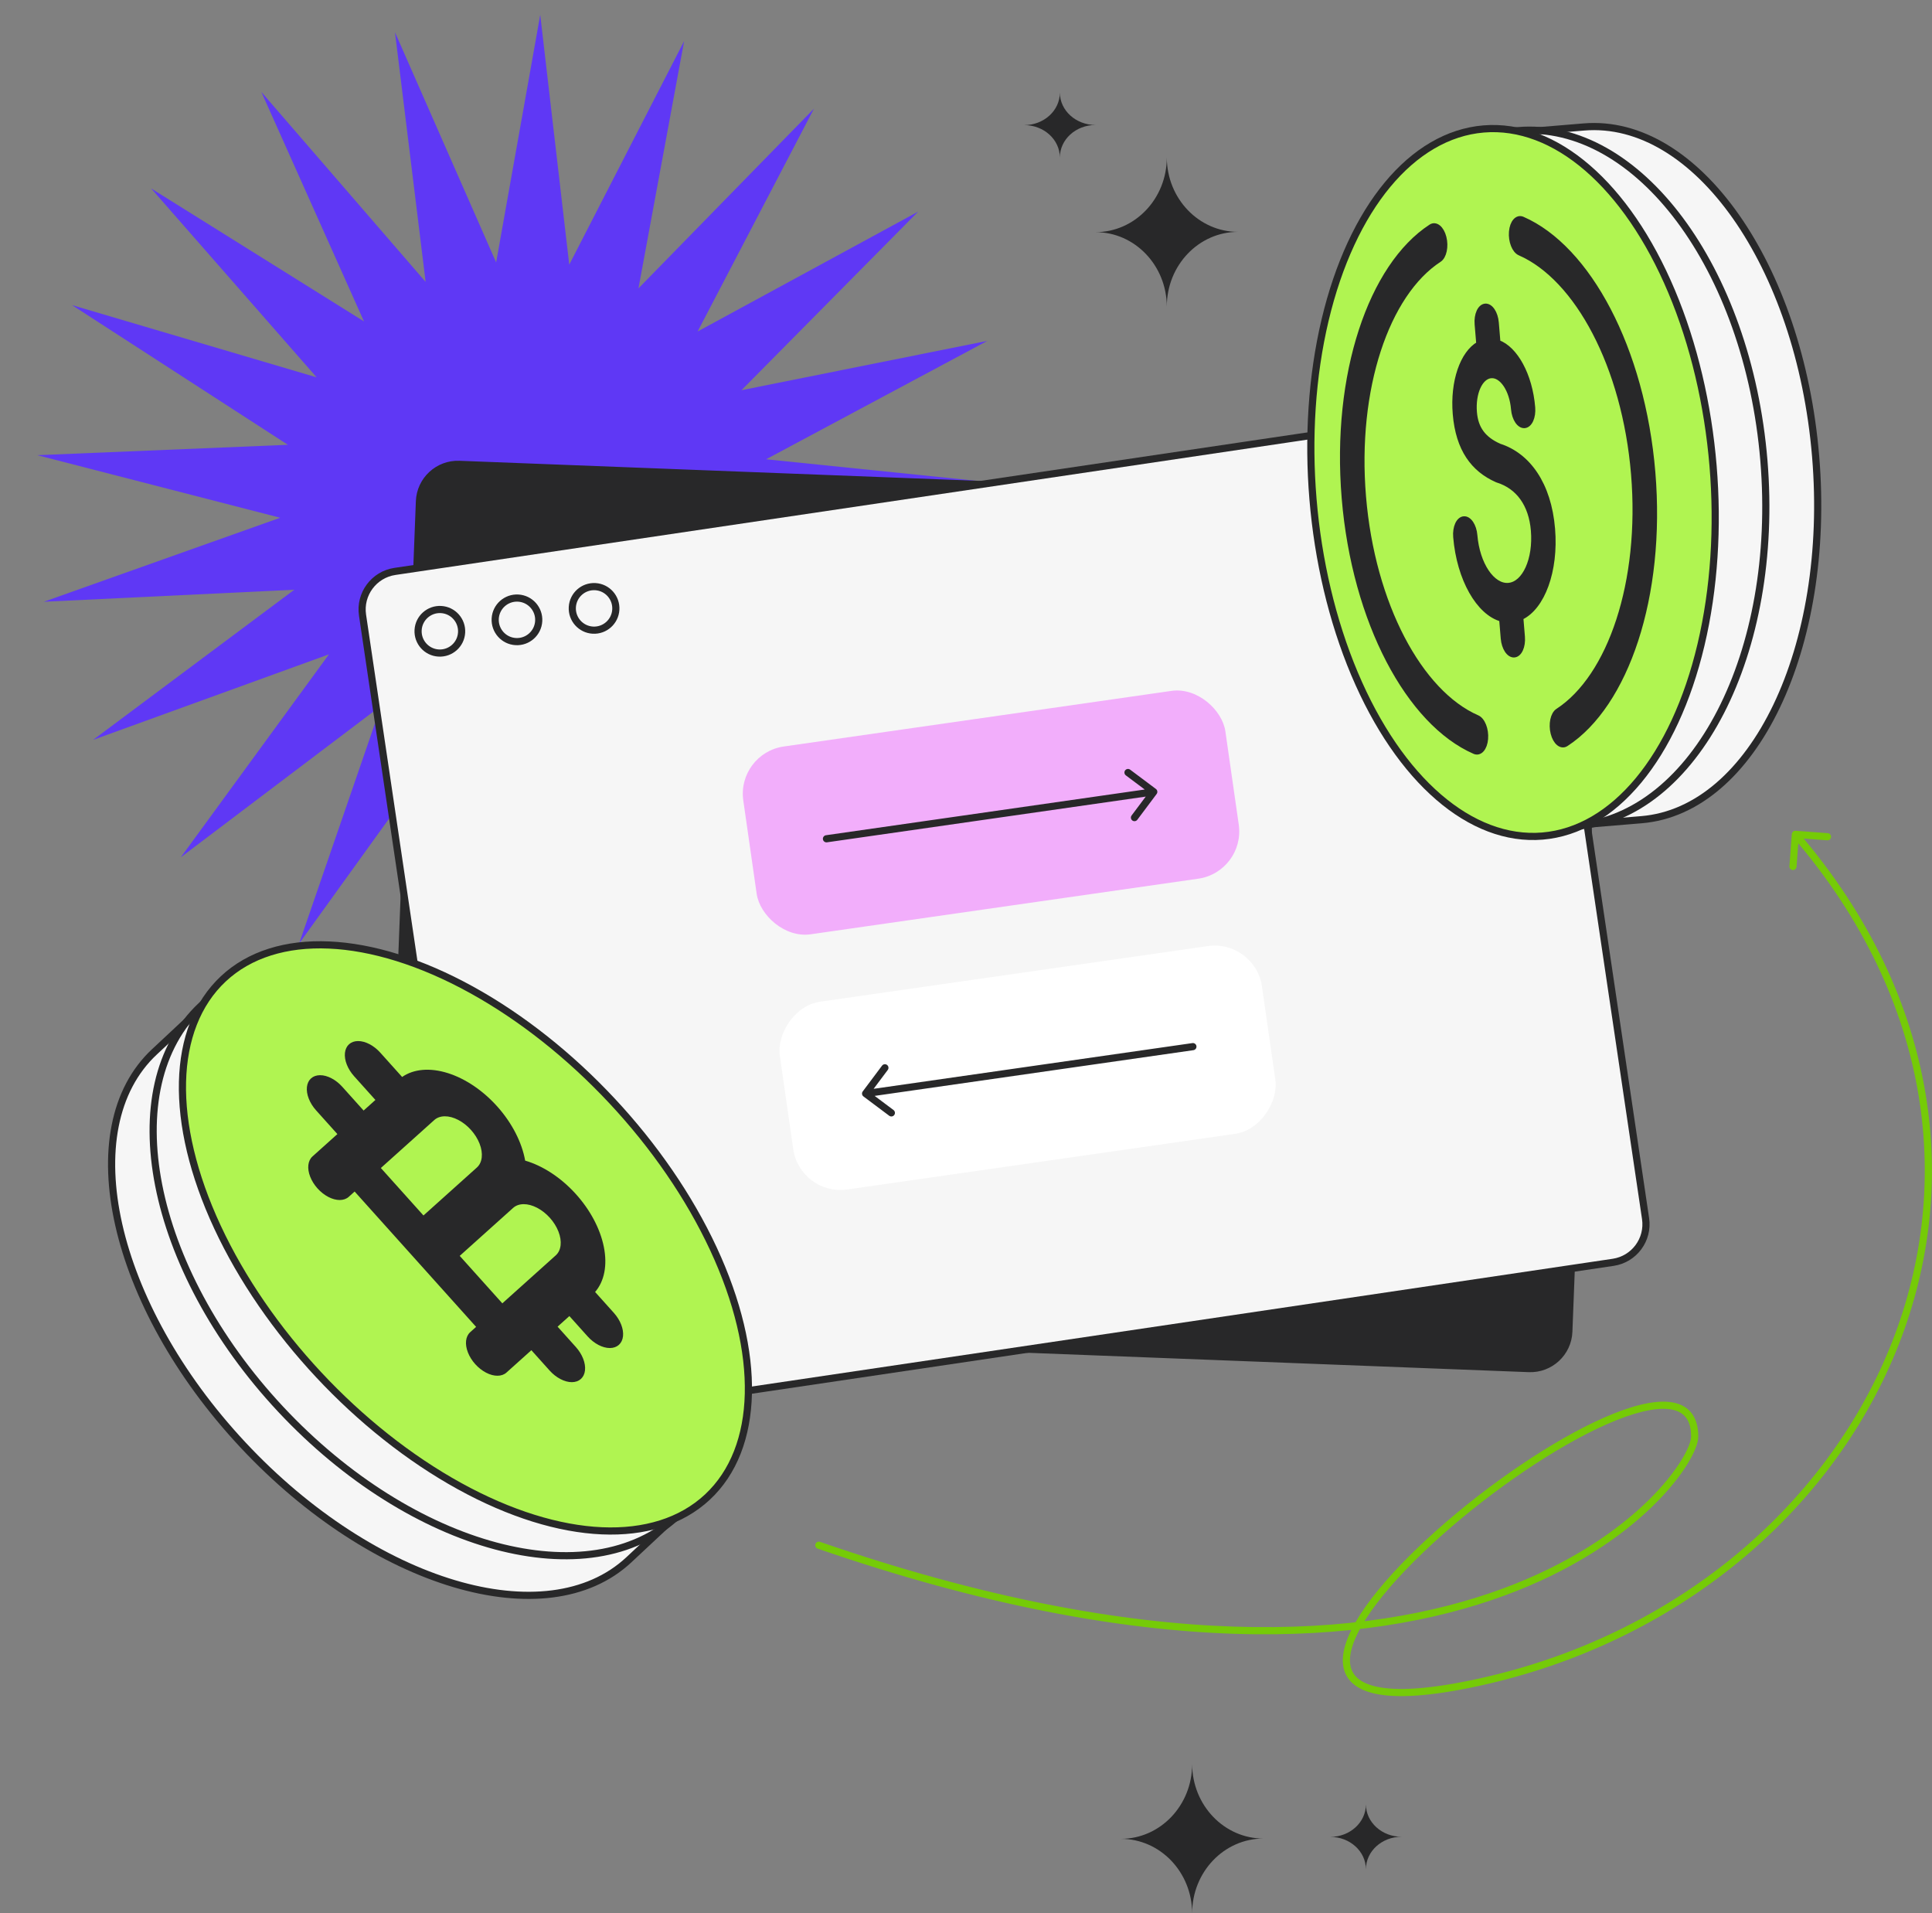 <?xml version="1.0" encoding="UTF-8"?> <svg xmlns="http://www.w3.org/2000/svg" width="405" height="401" viewBox="0 0 405 401" fill="none"><rect x="0" y="0" width="405" height="401" fill="#808080" stroke="none"/><path d="M113.247 3.105L119.33 55.468L143.416 8.604L133.837 60.441L170.626 22.776L146.238 69.482L192.461 44.362L155.429 81.787L206.98 71.444L160.595 96.262L212.893 101.615L161.275 111.621L209.675 132.196L157.412 126.501L197.61 160.468L149.347 139.578L177.773 183.92L137.796 149.69L143.029 202.639L123.786 155.94L122.362 208.64L108.563 157.772L91.712 207.711L93.479 155.022L62.698 197.765L79.874 147.936L37.898 179.684L68.956 137.144L19.516 155.075L61.696 123.603L9.185 126.125L58.74 108.516L7.822 95.405L60.349 93.226L15.098 63.95L66.381 79.09L31.681 39.493L76.3 67.364L54.782 19.268L89.225 59.091L82.8 6.768L104.006 55.004L113.247 3.105Z" fill="#5F38F5"></path><rect x="88.236" y="97.015" width="247.486" height="180.719" rx="8.065" transform="rotate(2.213 88.236 97.015)" fill="#282829" stroke="#282829" stroke-width="1.5"></rect><rect x="74.812" y="120.948" width="247.486" height="180.719" rx="8.065" transform="rotate(-8.439 74.812 120.948)" fill="#F6F6F6" stroke="#282829" stroke-width="1.5"></rect><circle cx="92.205" cy="132.311" r="4.566" transform="rotate(3.334 92.205 132.311)" stroke="#282829" stroke-width="1.5"></circle><circle cx="108.369" cy="129.913" r="4.566" transform="rotate(3.334 108.369 129.913)" stroke="#282829" stroke-width="1.5"></circle><circle cx="124.533" cy="127.514" r="4.566" transform="rotate(3.334 124.533 127.514)" stroke="#282829" stroke-width="1.5"></circle><rect width="102.092" height="39.762" rx="10" transform="matrix(-0.99 0.142 0.142 0.99 263.123 196.867)" fill="white"></rect><path d="M249.958 218.624C250.368 218.565 250.749 218.849 250.807 219.259C250.866 219.67 250.581 220.05 250.171 220.108L250.065 219.366L249.958 218.624ZM181.002 229.806C180.671 229.558 180.603 229.088 180.852 228.756L184.899 223.354C185.147 223.023 185.617 222.955 185.949 223.204C186.28 223.452 186.348 223.922 186.099 224.254L182.502 229.055L187.304 232.653C187.635 232.901 187.703 233.371 187.454 233.703C187.206 234.034 186.736 234.102 186.405 233.853L181.002 229.806ZM250.065 219.366L250.171 220.108L181.559 229.948L181.452 229.206L181.346 228.464L249.958 218.624L250.065 219.366Z" fill="#282829"></path><rect x="154.395" y="157.879" width="102.092" height="39.762" rx="10" transform="rotate(-8.161 154.395 157.879)" fill="#F2AEFB"></rect><path d="M173.144 175.059C172.734 175.118 172.449 175.498 172.508 175.908C172.566 176.318 172.946 176.602 173.356 176.544L173.25 175.801L173.144 175.059ZM242.463 166.411C242.711 166.079 242.644 165.609 242.313 165.361L236.91 161.314C236.579 161.066 236.109 161.133 235.86 161.464C235.612 161.796 235.68 162.266 236.011 162.514L240.813 166.112L237.216 170.914C236.967 171.245 237.035 171.715 237.366 171.964C237.698 172.212 238.168 172.145 238.416 171.813L242.463 166.411ZM173.25 175.801L173.356 176.544L241.969 166.704L241.863 165.961L241.756 165.219L173.144 175.059L173.25 175.801Z" fill="#282829"></path><path fill-rule="evenodd" clip-rule="evenodd" d="M244.595 64.251C244.565 55.633 237.885 48.656 229.65 48.656C237.904 48.656 244.595 41.648 244.595 33.003C244.625 41.621 251.304 48.598 259.54 48.598C251.286 48.598 244.595 55.606 244.595 64.251Z" fill="#282829"></path><path fill-rule="evenodd" clip-rule="evenodd" d="M249.908 401C249.878 392.382 243.198 385.405 234.963 385.405C243.217 385.405 249.908 378.396 249.908 369.751C249.937 378.37 256.617 385.347 264.853 385.347C256.599 385.347 249.908 392.355 249.908 401Z" fill="#282829"></path><path fill-rule="evenodd" clip-rule="evenodd" d="M222.175 33.002C222.16 29.255 218.82 26.222 214.702 26.222C218.829 26.222 222.175 23.174 222.175 19.416C222.19 23.163 225.53 26.196 229.647 26.196C225.52 26.196 222.175 29.244 222.175 33.002Z" fill="#282829"></path><path fill-rule="evenodd" clip-rule="evenodd" d="M286.332 391.779C286.317 388.032 282.978 384.998 278.86 384.998C282.987 384.998 286.332 381.951 286.332 378.193C286.347 381.94 289.687 384.973 293.805 384.973C289.678 384.973 286.332 388.02 286.332 391.779Z" fill="#282829"></path><path d="M50.916 302.828C78.383 332.224 114.615 343.004 131.843 326.907L147.59 312.192L48.122 205.742L32.375 220.457C15.148 236.554 23.449 273.433 50.916 302.828Z" fill="#F6F6F6" stroke="#282829" stroke-width="1.5" stroke-linecap="round" stroke-linejoin="round"></path><path d="M58.818 295.347C86.401 324.866 123.688 334.848 142.102 317.643L147.844 312.277L47.958 205.379L42.215 210.745C23.802 227.95 31.235 265.828 58.818 295.347Z" stroke="#282829" stroke-width="1.5" stroke-linecap="round" stroke-linejoin="round"></path><ellipse cx="97.566" cy="259.456" rx="74.325" ry="42.06" transform="rotate(46.942 97.566 259.456)" fill="#B0F451" stroke="#282829" stroke-width="1.5" stroke-linecap="round" stroke-linejoin="round"></ellipse><path d="M84.296 225.725L79.722 220.631C78.364 219.118 76.586 218.191 75.057 218.198C73.529 218.205 72.481 219.146 72.31 220.665C72.138 222.184 72.869 224.051 74.227 225.564L78.695 230.541L76.222 232.762L71.754 227.784C70.396 226.271 68.617 225.344 67.089 225.352C65.56 225.359 64.513 226.299 64.341 227.818C64.169 229.337 64.9 231.205 66.258 232.718L70.726 237.695L65.505 242.382C64.523 243.263 64.34 244.884 65.025 246.634C65.71 248.385 67.158 249.997 68.825 250.867C70.492 251.736 72.123 251.729 73.105 250.848L74.342 249.737L99.805 278.103L98.569 279.213C97.587 280.094 97.404 281.715 98.089 283.465C98.774 285.216 100.222 286.829 101.889 287.698C103.555 288.567 105.186 288.56 106.168 287.679L111.389 282.992L115.219 287.258C116.576 288.77 118.354 289.697 119.884 289.69C121.412 289.683 122.46 288.743 122.631 287.224C122.802 285.704 122.072 283.836 120.714 282.324L116.885 278.058L119.358 275.838L123.187 280.104C124.545 281.616 126.323 282.543 127.852 282.537C129.381 282.53 130.429 281.589 130.6 280.07C130.771 278.55 130.04 276.683 128.683 275.171L124.748 270.787C126.693 268.551 127.349 265.179 126.584 261.351C125.82 257.524 123.692 253.527 120.63 250.169C117.568 246.809 113.8 244.339 110.089 243.257C109.412 239.451 107.36 235.44 104.351 232.035C101.341 228.63 97.596 226.085 93.874 224.913C90.151 223.742 86.728 224.032 84.296 225.726L84.296 225.725ZM116.499 263.118L105.302 273.17L96.369 263.22L107.568 253.166C108.722 252.131 110.64 252.122 112.599 253.144C114.557 254.165 116.26 256.061 117.064 258.118C117.869 260.175 117.654 262.081 116.501 263.116L116.499 263.118ZM99.967 244.702L88.77 254.754L79.838 244.805L91.037 234.751C92.191 233.716 94.108 233.706 96.067 234.728C98.025 235.749 99.728 237.645 100.533 239.703C101.337 241.76 101.122 243.665 99.969 244.7L99.967 244.702Z" fill="#282829"></path><path d="M380.608 95.67C383.941 135.762 367.595 169.847 344.098 171.801L322.621 173.586L310.552 28.397L332.029 26.612C355.526 24.659 377.275 55.577 380.608 95.67Z" fill="#F6F6F6" stroke="#282829" stroke-width="1.5" stroke-linecap="round" stroke-linejoin="round"></path><path d="M369.758 96.5C373.105 136.762 355.459 171.093 330.345 173.18L322.512 173.831L310.392 28.032L318.225 27.381C343.339 25.293 366.411 56.239 369.758 96.5Z" stroke="#282829" stroke-width="1.5" stroke-linecap="round" stroke-linejoin="round"></path><ellipse cx="74.325" cy="42.06" rx="74.325" ry="42.06" transform="matrix(0.083 0.997 0.997 -0.083 269.069 30.52)" fill="#B0F451" stroke="#282829" stroke-width="1.5" stroke-linecap="round" stroke-linejoin="round"></ellipse><path fill-rule="evenodd" clip-rule="evenodd" d="M302.71 49.753C303.197 51.673 302.752 53.777 301.717 54.451C290.746 61.594 283.971 81.43 285.853 104.071C287.736 126.713 297.692 145.158 309.692 150.391C310.824 150.885 311.61 152.886 311.447 154.861C311.284 156.836 310.234 158.036 309.101 157.542C295.34 151.541 283.915 130.395 281.755 104.412C279.595 78.429 287.372 55.687 299.953 47.496C300.989 46.822 302.223 47.832 302.71 49.753Z" fill="#282829" stroke="#282829" stroke-linecap="round" stroke-linejoin="round"></path><path fill-rule="evenodd" clip-rule="evenodd" d="M316.818 48.581C316.655 50.556 317.44 52.557 318.573 53.051C330.573 58.284 340.529 76.729 342.411 99.371C344.294 122.012 337.519 141.848 326.548 148.991C325.513 149.665 325.068 151.768 325.555 153.689C326.042 155.61 327.276 156.62 328.312 155.946C340.893 147.755 348.67 125.013 346.51 99.03C344.35 73.047 332.925 51.901 319.164 45.9C318.031 45.406 316.981 46.606 316.818 48.581Z" fill="#282829" stroke="#282829" stroke-linecap="round" stroke-linejoin="round"></path><path d="M319.167 133.471L318.833 129.447C323.338 127.366 326.222 119.694 325.486 110.845C324.705 101.446 320.318 95.395 314.319 93.478C311.004 92.002 309.39 89.833 309.106 86.424C308.77 82.383 310.321 78.956 312.57 78.769C314.819 78.582 316.914 81.707 317.25 85.747C317.418 87.767 318.466 89.329 319.59 89.236C320.715 89.143 321.49 87.429 321.322 85.408C320.755 78.59 317.684 73.077 314.036 71.745L313.693 67.626C313.525 65.605 312.478 64.043 311.354 64.136C310.229 64.23 309.454 65.944 309.622 67.964L309.964 72.084C306.587 74 304.467 79.944 305.034 86.762C305.651 94.177 308.834 98.424 313.771 100.601C313.802 100.615 313.834 100.628 313.865 100.64C313.896 100.652 313.927 100.662 313.957 100.671C318.265 102.028 320.961 105.733 321.414 111.184C321.918 117.245 319.592 122.386 316.219 122.666C312.846 122.947 309.703 118.26 309.199 112.199C309.031 110.179 307.983 108.617 306.859 108.711C305.734 108.804 304.959 110.518 305.127 112.538C305.863 121.387 309.974 128.477 314.761 129.785L315.095 133.809C315.263 135.83 316.311 137.392 317.435 137.299C318.56 137.205 319.335 135.491 319.167 133.471Z" fill="#282829" stroke="#282829" stroke-linecap="round" stroke-linejoin="round"></path><path d="M171.894 323.161C171.503 323.026 171.076 323.233 170.94 323.625C170.805 324.016 171.013 324.443 171.404 324.579L171.649 323.87L171.894 323.161ZM376.419 174.124C376.006 174.093 375.646 174.403 375.615 174.816L375.111 181.547C375.08 181.96 375.39 182.32 375.803 182.351C376.216 182.382 376.576 182.072 376.606 181.659L377.055 175.676L383.038 176.124C383.451 176.155 383.811 175.845 383.842 175.432C383.873 175.019 383.563 174.659 383.15 174.628L376.419 174.124ZM171.649 323.87L171.404 324.579C240.533 348.467 286.619 345.014 315.472 334.387C329.894 329.075 339.996 321.975 346.503 315.622C349.755 312.446 352.115 309.452 353.667 306.953C354.443 305.705 355.022 304.571 355.41 303.594C355.792 302.631 356.008 301.768 356.008 301.077H355.258H354.508C354.508 301.494 354.368 302.152 354.016 303.041C353.668 303.917 353.133 304.97 352.393 306.162C350.913 308.544 348.633 311.445 345.455 314.548C339.102 320.752 329.181 327.739 314.953 332.98C286.507 343.457 240.789 346.969 171.894 323.161L171.649 323.87ZM355.258 301.077H356.008C356.008 298.905 355.48 297.183 354.41 295.946C353.336 294.705 351.806 294.053 350.009 293.849C346.464 293.446 341.635 294.757 336.266 297.118C325.476 301.863 312.01 311.079 301.154 320.741C295.724 325.574 290.925 330.538 287.432 335.131C283.964 339.692 281.692 344.005 281.501 347.518C281.404 349.309 281.846 350.927 282.975 352.232C284.091 353.524 285.811 354.43 288.117 354.953C292.706 355.994 299.893 355.578 310.255 353.305L310.095 352.572L309.934 351.839C299.614 354.103 292.7 354.454 288.449 353.49C286.335 353.011 284.948 352.222 284.109 351.251C283.282 350.295 282.918 349.082 282.999 347.6C283.164 344.567 285.185 340.564 288.626 336.039C292.042 331.547 296.766 326.654 302.152 321.861C312.928 312.27 326.264 303.155 336.87 298.491C342.198 296.148 346.714 294.984 349.84 295.339C351.379 295.514 352.515 296.049 353.275 296.927C354.038 297.809 354.508 299.139 354.508 301.077H355.258ZM310.095 352.572L310.255 353.305C351.845 344.18 383.605 317.01 397.423 283.317C411.249 249.602 407.081 209.416 376.931 174.383L376.363 174.872L375.794 175.361C405.581 209.973 409.644 249.562 396.035 282.748C382.416 315.957 351.074 342.814 309.934 351.839L310.095 352.572Z" fill="#75CB07"></path></svg> 
